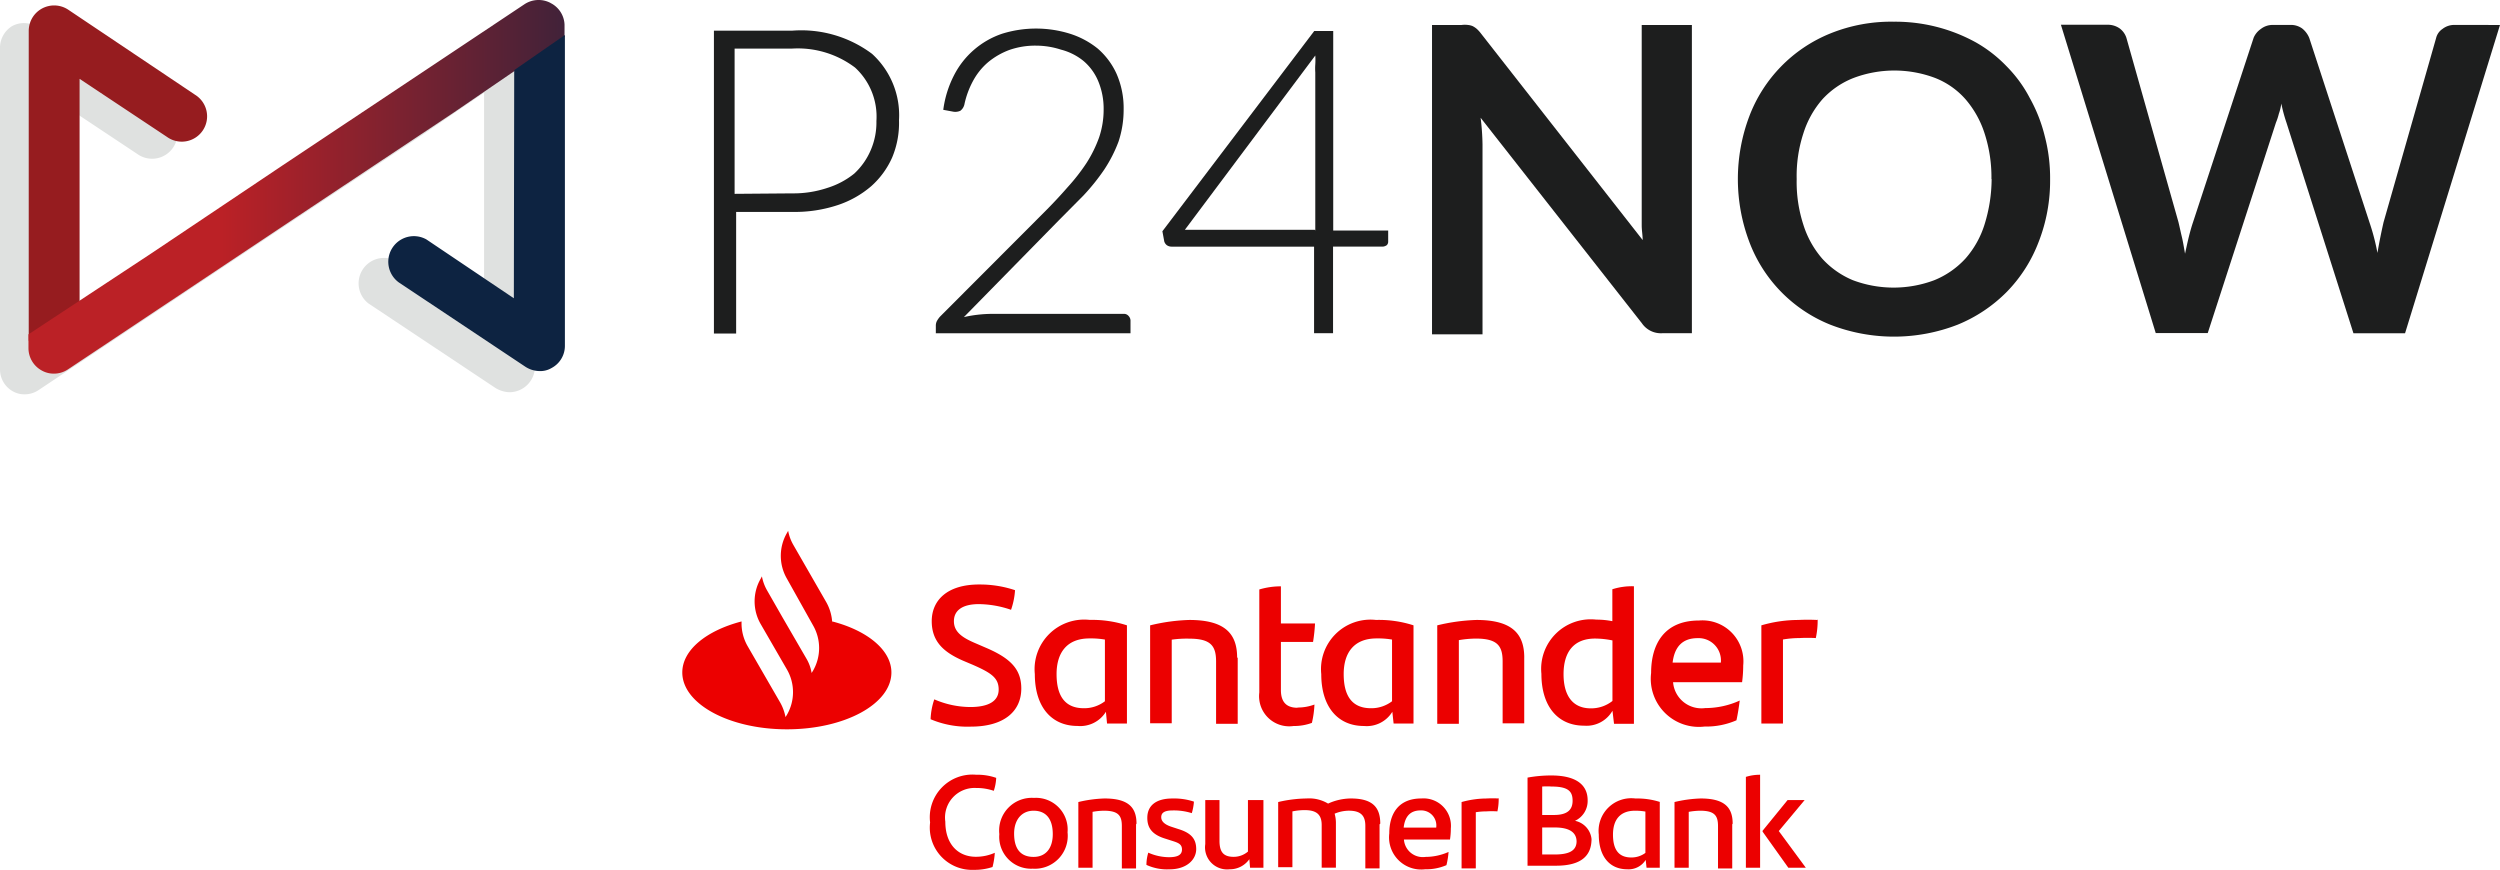 <?xml version="1.0" encoding="UTF-8"?> <svg xmlns="http://www.w3.org/2000/svg" xmlns:xlink="http://www.w3.org/1999/xlink" width="117.233" height="40.79" viewBox="0 0 117.233 40.79"><defs><linearGradient id="linear-gradient" x1="1.437" y1="-3.333" x2="1.437" y2="-2.703" gradientUnits="objectBoundingBox"><stop offset="0.13" stop-color="#bb2126"></stop><stop offset="0.78" stop-color="#961c1f"></stop></linearGradient><linearGradient id="linear-gradient-2" x1="0.22" y1="-2.988" x2="1.502" y2="-2.988" gradientUnits="objectBoundingBox"><stop offset="0.11" stop-color="#bb2126"></stop><stop offset="0.82" stop-color="#0d2341"></stop></linearGradient><linearGradient id="linear-gradient-3" x1="0.934" y1="-3.379" x2="1.932" y2="-3.379" gradientUnits="objectBoundingBox"><stop offset="0.15" stop-color="#0d2341"></stop><stop offset="0.88" stop-color="#0d2341"></stop></linearGradient></defs><g id="P24NOW_I_Santander" data-name="P24NOW I Santander" transform="translate(-0.04 -0.006)"><g id="Group_714" data-name="Group 714" transform="translate(32.036 24.898)"><path id="Path_3413" data-name="Path 3413" d="M75.6,47.656a2.193,2.193,0,0,0-.287-.973l-1.533-2.666a2.087,2.087,0,0,1-.247-.667l-.06.107a2.14,2.14,0,0,0,0,2.133L74.7,47.783a2.126,2.126,0,0,1,0,2.126l-.067.107a1.913,1.913,0,0,0-.24-.667L73.263,47.4l-.713-1.247a2.087,2.087,0,0,1-.247-.667l-.06.113a2.126,2.126,0,0,0,0,2.12h0l1.233,2.133a2.126,2.126,0,0,1,0,2.126l-.067.107a2.253,2.253,0,0,0-.24-.667l-1.54-2.666a2.146,2.146,0,0,1-.28-1.153c-1.64.427-2.78,1.333-2.78,2.393,0,1.473,2.2,2.666,4.906,2.666s4.9-1.187,4.9-2.666c0-1.053-1.133-1.966-2.773-2.393m46.208-.087a3.905,3.905,0,0,1-.087.867,6.839,6.839,0,0,0-.767,0,4.667,4.667,0,0,0-.773.067v3.94h-1.013V47.783a6.2,6.2,0,0,1,1.733-.253,8.52,8.52,0,0,1,.88,0m-6.793,2h2.28a1.047,1.047,0,0,0-1.087-1.147c-.72,0-1.1.413-1.18,1.193m3.26.873h-3.233a1.333,1.333,0,0,0,1.506,1.213,3.892,3.892,0,0,0,1.619-.353c-.033.266-.086.62-.153.926a3.559,3.559,0,0,1-1.493.293A2.256,2.256,0,0,1,114,50.016c0-1.373.633-2.46,2.246-2.46a1.92,1.92,0,0,1,2.073,2.106,6.073,6.073,0,0,1-.053.787m-6.079.88v-2.84a4.158,4.158,0,0,0-.813-.087c-1,0-1.48.627-1.48,1.673,0,.94.38,1.6,1.28,1.6a1.606,1.606,0,0,0,1.013-.347m1.007-5.379V52.4h-.933l-.073-.613a1.4,1.4,0,0,1-1.333.7c-1.213,0-2-.887-2-2.433a2.325,2.325,0,0,1,2.573-2.54,3.9,3.9,0,0,1,.754.073V46.09a3.013,3.013,0,0,1,1.007-.14m-5.139,3.333v3.093h-1.013v-2.9c0-.727-.24-1.073-1.253-1.073a4.952,4.952,0,0,0-.8.073V52.4h-1.013V47.783a8.819,8.819,0,0,1,1.84-.253c1.693,0,2.24.667,2.24,1.766m-6.2,2.046V48.449a3.9,3.9,0,0,0-.727-.053c-1.053,0-1.54.667-1.54,1.673s.38,1.6,1.28,1.6a1.593,1.593,0,0,0,.987-.327m1.007-3.56v4.606h-.933l-.06-.553a1.406,1.406,0,0,1-1.333.667c-1.213,0-2-.887-2-2.433a2.32,2.32,0,0,1,2.566-2.54,5.273,5.273,0,0,1,1.76.253M97.42,51.636a2.22,2.22,0,0,0,.793-.14,4.608,4.608,0,0,1-.12.86,2.407,2.407,0,0,1-.86.147,1.413,1.413,0,0,1-1.606-1.573V46.1a3.546,3.546,0,0,1,1.013-.147v1.74h1.6a8,8,0,0,1-.093.867H96.64v2.26c0,.593.293.827.78.827M94.614,49.3V52.4H93.6v-2.92c0-.727-.24-1.073-1.253-1.073a4.953,4.953,0,0,0-.827.047v3.92H90.507V47.783a8.76,8.76,0,0,1,1.84-.253c1.693,0,2.24.667,2.24,1.766m-6.2,2.046V48.449a3.9,3.9,0,0,0-.727-.053c-1.053,0-1.54.667-1.54,1.673s.38,1.6,1.28,1.6a1.593,1.593,0,0,0,.987-.327m1.033-3.56v4.606h-.933l-.053-.553A1.413,1.413,0,0,1,87.1,52.5c-1.213,0-2-.887-2-2.433a2.325,2.325,0,0,1,2.573-2.54,5.273,5.273,0,0,1,1.74.253m-9.2,4.406a3.187,3.187,0,0,1,.173-.933,4.293,4.293,0,0,0,1.686.36c.853,0,1.333-.273,1.333-.82s-.347-.78-1.213-1.16l-.473-.2c-.86-.38-1.453-.867-1.453-1.846s.727-1.72,2.22-1.72a5.166,5.166,0,0,1,1.686.267,3.446,3.446,0,0,1-.187.92,4.766,4.766,0,0,0-1.506-.267c-.8,0-1.173.313-1.173.8s.36.76,1.007,1.033l.493.213c1.173.5,1.66,1.02,1.66,1.913,0,1.06-.8,1.786-2.366,1.786a4.42,4.42,0,0,1-1.886-.347" transform="translate(-68.57 -43.35)" fill="#ec0000"></path><g id="Group_713" data-name="Group 713" transform="translate(11.604 11.431)"><path id="Path_3414" data-name="Path 3414" d="M85.993,62.739a2,2,0,0,1,2.16-2.233,2.666,2.666,0,0,1,.94.147,2.233,2.233,0,0,1-.113.607,2.5,2.5,0,0,0-.827-.133,1.386,1.386,0,0,0-1.446,1.58c0,1.073.613,1.646,1.433,1.646a2.18,2.18,0,0,0,.887-.187,3.447,3.447,0,0,1-.107.667,2.666,2.666,0,0,1-.873.133,1.982,1.982,0,0,1-2.053-2.226" transform="translate(-85.978 -60.499)" fill="#ec0000"></path><path id="Path_3415" data-name="Path 3415" d="M93.372,63.838c0-.753-.347-1.1-.9-1.1s-.913.42-.913,1.073c0,.76.34,1.093.913,1.093s.9-.407.9-1.067m-2.506,0a1.533,1.533,0,0,1,1.626-1.7,1.486,1.486,0,0,1,1.573,1.613,1.54,1.54,0,0,1-1.633,1.706,1.493,1.493,0,0,1-1.566-1.62" transform="translate(-87.604 -61.044)" fill="#ec0000"></path><path id="Path_3416" data-name="Path 3416" d="M99.136,63.393V65.46H98.47V63.473c0-.487-.16-.72-.84-.72a3.14,3.14,0,0,0-.533.053v2.62H96.43v-3.08a5.953,5.953,0,0,1,1.227-.167c1.133,0,1.5.433,1.5,1.18" transform="translate(-89.463 -61.059)" fill="#ec0000"></path><path id="Path_3417" data-name="Path 3417" d="M101.22,65.292a1.96,1.96,0,0,1,.087-.573,2.42,2.42,0,0,0,.973.213c.387,0,.607-.1.607-.36s-.187-.32-.48-.413l-.313-.1c-.627-.193-.833-.52-.833-.973,0-.567.4-.907,1.173-.907a2.926,2.926,0,0,1,1.013.147,2.453,2.453,0,0,1-.1.54,2.813,2.813,0,0,0-.893-.127c-.427,0-.54.133-.54.32s.153.34.48.447l.327.107c.587.18.833.453.833.94s-.44.947-1.253.947a2.313,2.313,0,0,1-1.08-.207" transform="translate(-91.06 -61.058)" fill="#ec0000"></path><path id="Path_3418" data-name="Path 3418" d="M108.081,62.29v3.173h-.627l-.033-.4a1.113,1.113,0,0,1-.927.473,1.033,1.033,0,0,1-1.14-1.18V62.29h.667V64.2c0,.52.18.753.667.753a1.033,1.033,0,0,0,.667-.247V62.29Z" transform="translate(-92.435 -61.096)" fill="#ec0000"></path><path id="Path_3419" data-name="Path 3419" d="M115.243,63.391v2.066h-.667v-2c0-.467-.207-.707-.773-.707a1.746,1.746,0,0,0-.667.14,1.62,1.62,0,0,1,.06.467v2.066h-.667v-2c0-.46-.207-.7-.793-.7a2.853,2.853,0,0,0-.58.06V65.4h-.667V62.344a6.12,6.12,0,0,1,1.333-.167,1.713,1.713,0,0,1,1.007.24,2.606,2.606,0,0,1,1.067-.24c1.04,0,1.38.433,1.38,1.18" transform="translate(-94.151 -61.057)" fill="#ec0000"></path><path id="Path_3420" data-name="Path 3420" d="M118.978,63.544H120.5a.707.707,0,0,0-.733-.807c-.48,0-.733.28-.793.807m2.173.56h-2.16a.887.887,0,0,0,1.013.813,2.667,2.667,0,0,0,1.08-.233,3.731,3.731,0,0,1-.1.62,2.393,2.393,0,0,1-1,.193,1.507,1.507,0,0,1-1.68-1.68c0-.92.427-1.64,1.5-1.64a1.286,1.286,0,0,1,1.386,1.407,3.226,3.226,0,0,1-.04.52" transform="translate(-96.752 -61.057)" fill="#ec0000"></path><path id="Path_3421" data-name="Path 3421" d="M125.13,62.2a2.721,2.721,0,0,1-.06.58,4.119,4.119,0,0,0-.513,0,3.159,3.159,0,0,0-.5.04v2.633h-.667V62.343a4.38,4.38,0,0,1,1.16-.167,5.336,5.336,0,0,1,.593,0" transform="translate(-98.452 -61.055)" fill="#ec0000"></path><path id="Path_3422" data-name="Path 3422" d="M130.33,63.666c0-.433-.333-.667-1.02-.667h-.593v1.267h.573c.667,0,1.04-.16,1.04-.627m-1.613-2.493v1.267h.553c.607,0,.873-.227.873-.667s-.2-.667-.993-.667a3.092,3.092,0,0,0-.433,0m2.313,2.466c0,.793-.5,1.247-1.666,1.247H128.03V60.66a6.22,6.22,0,0,1,1.113-.1c1.167,0,1.706.44,1.706,1.167a1.027,1.027,0,0,1-.593.96.973.973,0,0,1,.78.953" transform="translate(-99.999 -60.519)" fill="#ec0000"></path><path id="Path_3423" data-name="Path 3423" d="M135.222,64.72V62.787a2.666,2.666,0,0,0-.487-.04c-.707,0-1.033.433-1.033,1.12s.253,1.073.86,1.073a1.093,1.093,0,0,0,.667-.22m.667-2.38v3.08h-.62l-.04-.367a.947.947,0,0,1-.867.44c-.813,0-1.333-.587-1.333-1.626a1.533,1.533,0,0,1,1.72-1.693,3.506,3.506,0,0,1,1.16.167" transform="translate(-101.664 -61.053)" fill="#ec0000"></path><path id="Path_3424" data-name="Path 3424" d="M141.076,63.393V65.46h-.667V63.473c0-.487-.16-.72-.833-.72a3.212,3.212,0,0,0-.54.053v2.62h-.667v-3.08a6,6,0,0,1,1.227-.167c1.133,0,1.5.433,1.5,1.18" transform="translate(-103.446 -61.059)" fill="#ec0000"></path><path id="Path_3425" data-name="Path 3425" d="M146.2,64.869h-.82l-1.207-1.693v-.04l1.173-1.44h.8l-1.213,1.453ZM143.39,60.61a2.173,2.173,0,0,1,.667-.1v4.359h-.667Z" transform="translate(-105.12 -60.502)" fill="#ec0000"></path></g></g><g id="Group_716" data-name="Group 716" transform="translate(0.039 0.006)"><g id="Group_715" data-name="Group 715" transform="translate(33.479 1.017)"><path id="Path_3426" data-name="Path 3426" d="M84.269,17a5.537,5.537,0,0,1,3.756,1.086A3.89,3.89,0,0,1,89.289,21.2a4.193,4.193,0,0,1-.32,1.745,3.935,3.935,0,0,1-.979,1.344,4.638,4.638,0,0,1-1.576.89,6.418,6.418,0,0,1-2.092.32h-2.67V31.2H80.61V17Zm0,7.629a5.012,5.012,0,0,0,1.665-.258,3.8,3.8,0,0,0,1.255-.668,3.223,3.223,0,0,0,.774-1.1,3.267,3.267,0,0,0,.267-1.362,3.124,3.124,0,0,0-1-2.51,4.451,4.451,0,0,0-2.982-.89H81.58v6.81Z" transform="translate(-80.61 -16.578)" fill="#1d1e1e"></path><path id="Path_3427" data-name="Path 3427" d="M101.1,30.269a.285.285,0,0,1,.24.1.329.329,0,0,1,.089.249v.561H92.3v-.356a.481.481,0,0,1,.053-.223,1.193,1.193,0,0,1,.142-.2l4.878-4.887c.4-.4.774-.8,1.1-1.175a9.125,9.125,0,0,0,.89-1.139A5.938,5.938,0,0,0,99.955,22a4.068,4.068,0,0,0,.214-1.309,3.347,3.347,0,0,0-.258-1.344,2.5,2.5,0,0,0-.694-.944,2.768,2.768,0,0,0-1.05-.525,3.81,3.81,0,0,0-1.175-.187,3.676,3.676,0,0,0-1.237.2,3.445,3.445,0,0,0-1.006.579,3.062,3.062,0,0,0-.712.89,4.1,4.1,0,0,0-.4,1.1.516.516,0,0,1-.187.285.57.57,0,0,1-.32.045l-.481-.089a4.914,4.914,0,0,1,.5-1.611,3.952,3.952,0,0,1,2.261-1.958,5.341,5.341,0,0,1,3.178,0,3.979,3.979,0,0,1,1.3.694,3.436,3.436,0,0,1,.89,1.193,4.015,4.015,0,0,1,.329,1.673,4.735,4.735,0,0,1-.24,1.5A6.507,6.507,0,0,1,100.2,23.5a9.952,9.952,0,0,1-.979,1.22l-1.157,1.166L93.617,30.42a6.16,6.16,0,0,1,1.344-.151h6.124Z" transform="translate(-81.894 -16.568)" fill="#1d1e1e"></path><path id="Path_3428" data-name="Path 3428" d="M114.823,26.375v.516a.231.231,0,0,1-.062.169.356.356,0,0,1-.2.071h-2.323v4.059h-.89V27.132h-6.685a.392.392,0,0,1-.223-.071.365.365,0,0,1-.116-.169l-.089-.481,7.121-9.391h.89v9.356Zm-3.418,0V18.961a2.615,2.615,0,0,1,0-.374,3.3,3.3,0,0,0,0-.418l-6.115,8.172h6.089Z" transform="translate(-83.205 -16.583)" fill="#1d1e1e"></path><path id="Path_3429" data-name="Path 3429" d="M130.626,16.7V31.155h-1.389a1.077,1.077,0,0,1-.952-.463l-7.566-9.64a11.35,11.35,0,0,1,.089,1.255v8.9H118.44V16.7h1.389a1.13,1.13,0,0,1,.3,0,.748.748,0,0,1,.214.053.953.953,0,0,1,.2.134,1.593,1.593,0,0,1,.2.223l7.575,9.676c0-.223-.045-.454-.045-.694V16.7Z" transform="translate(-84.766 -16.546)" fill="#1d1e1e"></path><path id="Path_3430" data-name="Path 3430" d="M149.193,23.909a7.878,7.878,0,0,1-.534,2.938,6.81,6.81,0,0,1-1.487,2.341,6.917,6.917,0,0,1-2.314,1.549,8.234,8.234,0,0,1-5.973,0,6.738,6.738,0,0,1-3.8-3.89,8.35,8.35,0,0,1,0-5.875,6.783,6.783,0,0,1,3.8-3.89,7.584,7.584,0,0,1,2.982-.552,7.824,7.824,0,0,1,3.845.97,6.284,6.284,0,0,1,1.442,1.122,6.133,6.133,0,0,1,1.086,1.487,7.121,7.121,0,0,1,.7,1.78A7.708,7.708,0,0,1,149.193,23.909Zm-2.751,0a6.65,6.65,0,0,0-.32-2.136,4.592,4.592,0,0,0-.89-1.6,3.685,3.685,0,0,0-1.433-1.006,5.421,5.421,0,0,0-3.819,0,3.917,3.917,0,0,0-1.469,1.006,4.451,4.451,0,0,0-.89,1.6,6.409,6.409,0,0,0-.312,2.136,6.472,6.472,0,0,0,.312,2.136,4.451,4.451,0,0,0,.89,1.6,4.033,4.033,0,0,0,1.433,1.006,5.421,5.421,0,0,0,3.819,0,4.033,4.033,0,0,0,1.469-1.024,4.389,4.389,0,0,0,.89-1.6,7.265,7.265,0,0,0,.329-2.119Z" transform="translate(-86.535 -16.529)" fill="#1d1e1e"></path><path id="Path_3431" data-name="Path 3431" d="M172.159,16.7l-4.451,14.456h-2.421l-3.142-9.881a7.12,7.12,0,0,1-.24-.89,2.378,2.378,0,0,1-.116.481,2.756,2.756,0,0,1-.134.409l-3.2,9.872h-2.439L151.57,16.69h2.163a.97.97,0,0,1,.588.169.89.89,0,0,1,.32.445l2.439,8.634c.053.214.1.445.16.694s.1.516.151.792c.062-.285.116-.543.178-.792s.125-.472.2-.694l2.84-8.643a.952.952,0,0,1,.338-.409.89.89,0,0,1,.579-.187h.792a.89.89,0,0,1,.57.169,1.1,1.1,0,0,1,.329.445l2.822,8.643a10.288,10.288,0,0,1,.374,1.433c.089-.525.187-1,.285-1.433l2.466-8.643a.712.712,0,0,1,.3-.427.89.89,0,0,1,.588-.187Z" transform="translate(-88.405 -16.546)" fill="#1d1e1e"></path></g><path id="Path_3432" data-name="Path 3432" d="M68.067,18.127v-.463a1.166,1.166,0,0,0-.632-1.041,1.2,1.2,0,0,0-1.22.053L54.848,24.26h0l-6.133,4.086h0L45.341,30.6V20.005l4.1,2.724a1.188,1.188,0,1,0,1.317-1.976L44.78,16.792a1.166,1.166,0,0,0-1.211-.062A1.193,1.193,0,0,0,43,17.78V32.191h0v.632a1.175,1.175,0,0,0,.6,1.033,1.086,1.086,0,0,0,.552.142,1.157,1.157,0,0,0,.659-.2l11.358-7.566h0l6.712-4.451L65.7,19.854v10.62L61.6,27.758a1.193,1.193,0,0,0-1.326,1.976L66.233,33.7a1.335,1.335,0,0,0,.659.2,1.2,1.2,0,0,0,1.193-1.193V18.127Z" transform="translate(-42.999 -15.507)" fill="#dfe1e0"></path><path id="Path_3433" data-name="Path 3433" d="M46.9,29.8V19.115L51,21.839a1.188,1.188,0,1,0,1.317-1.976l-5.946-3.988a1.193,1.193,0,0,0-1.656.329,1.219,1.219,0,0,0-.2.659V31.4Z" transform="translate(-43.167 -15.418)" fill="url(#linear-gradient)"></path><path id="Path_3434" data-name="Path 3434" d="M68.979,15.523a1.2,1.2,0,0,0-1.22.062L56.4,23.152h0l-6.115,4.1h0L44.5,31.065v.65a1.193,1.193,0,0,0,.632,1.05,1.122,1.122,0,0,0,.561.142,1.175,1.175,0,0,0,.659-.2l11.385-7.584h0l6.694-4.451,5.207-3.561v-.57a1.184,1.184,0,0,0-.659-1.015Z" transform="translate(-43.164 -15.386)" fill="url(#linear-gradient-2)"></path><path id="Path_3435" data-name="Path 3435" d="M69.336,29.576l-4.1-2.759a1.2,1.2,0,0,0-1.3,2.012h0l5.946,3.961a1.246,1.246,0,0,0,.668.2,1.024,1.024,0,0,0,.552-.142A1.175,1.175,0,0,0,71.73,31.8V17.23l-2.377,1.647Z" transform="translate(-45.239 -15.589)" fill="url(#linear-gradient-3)"></path></g></g></svg> 